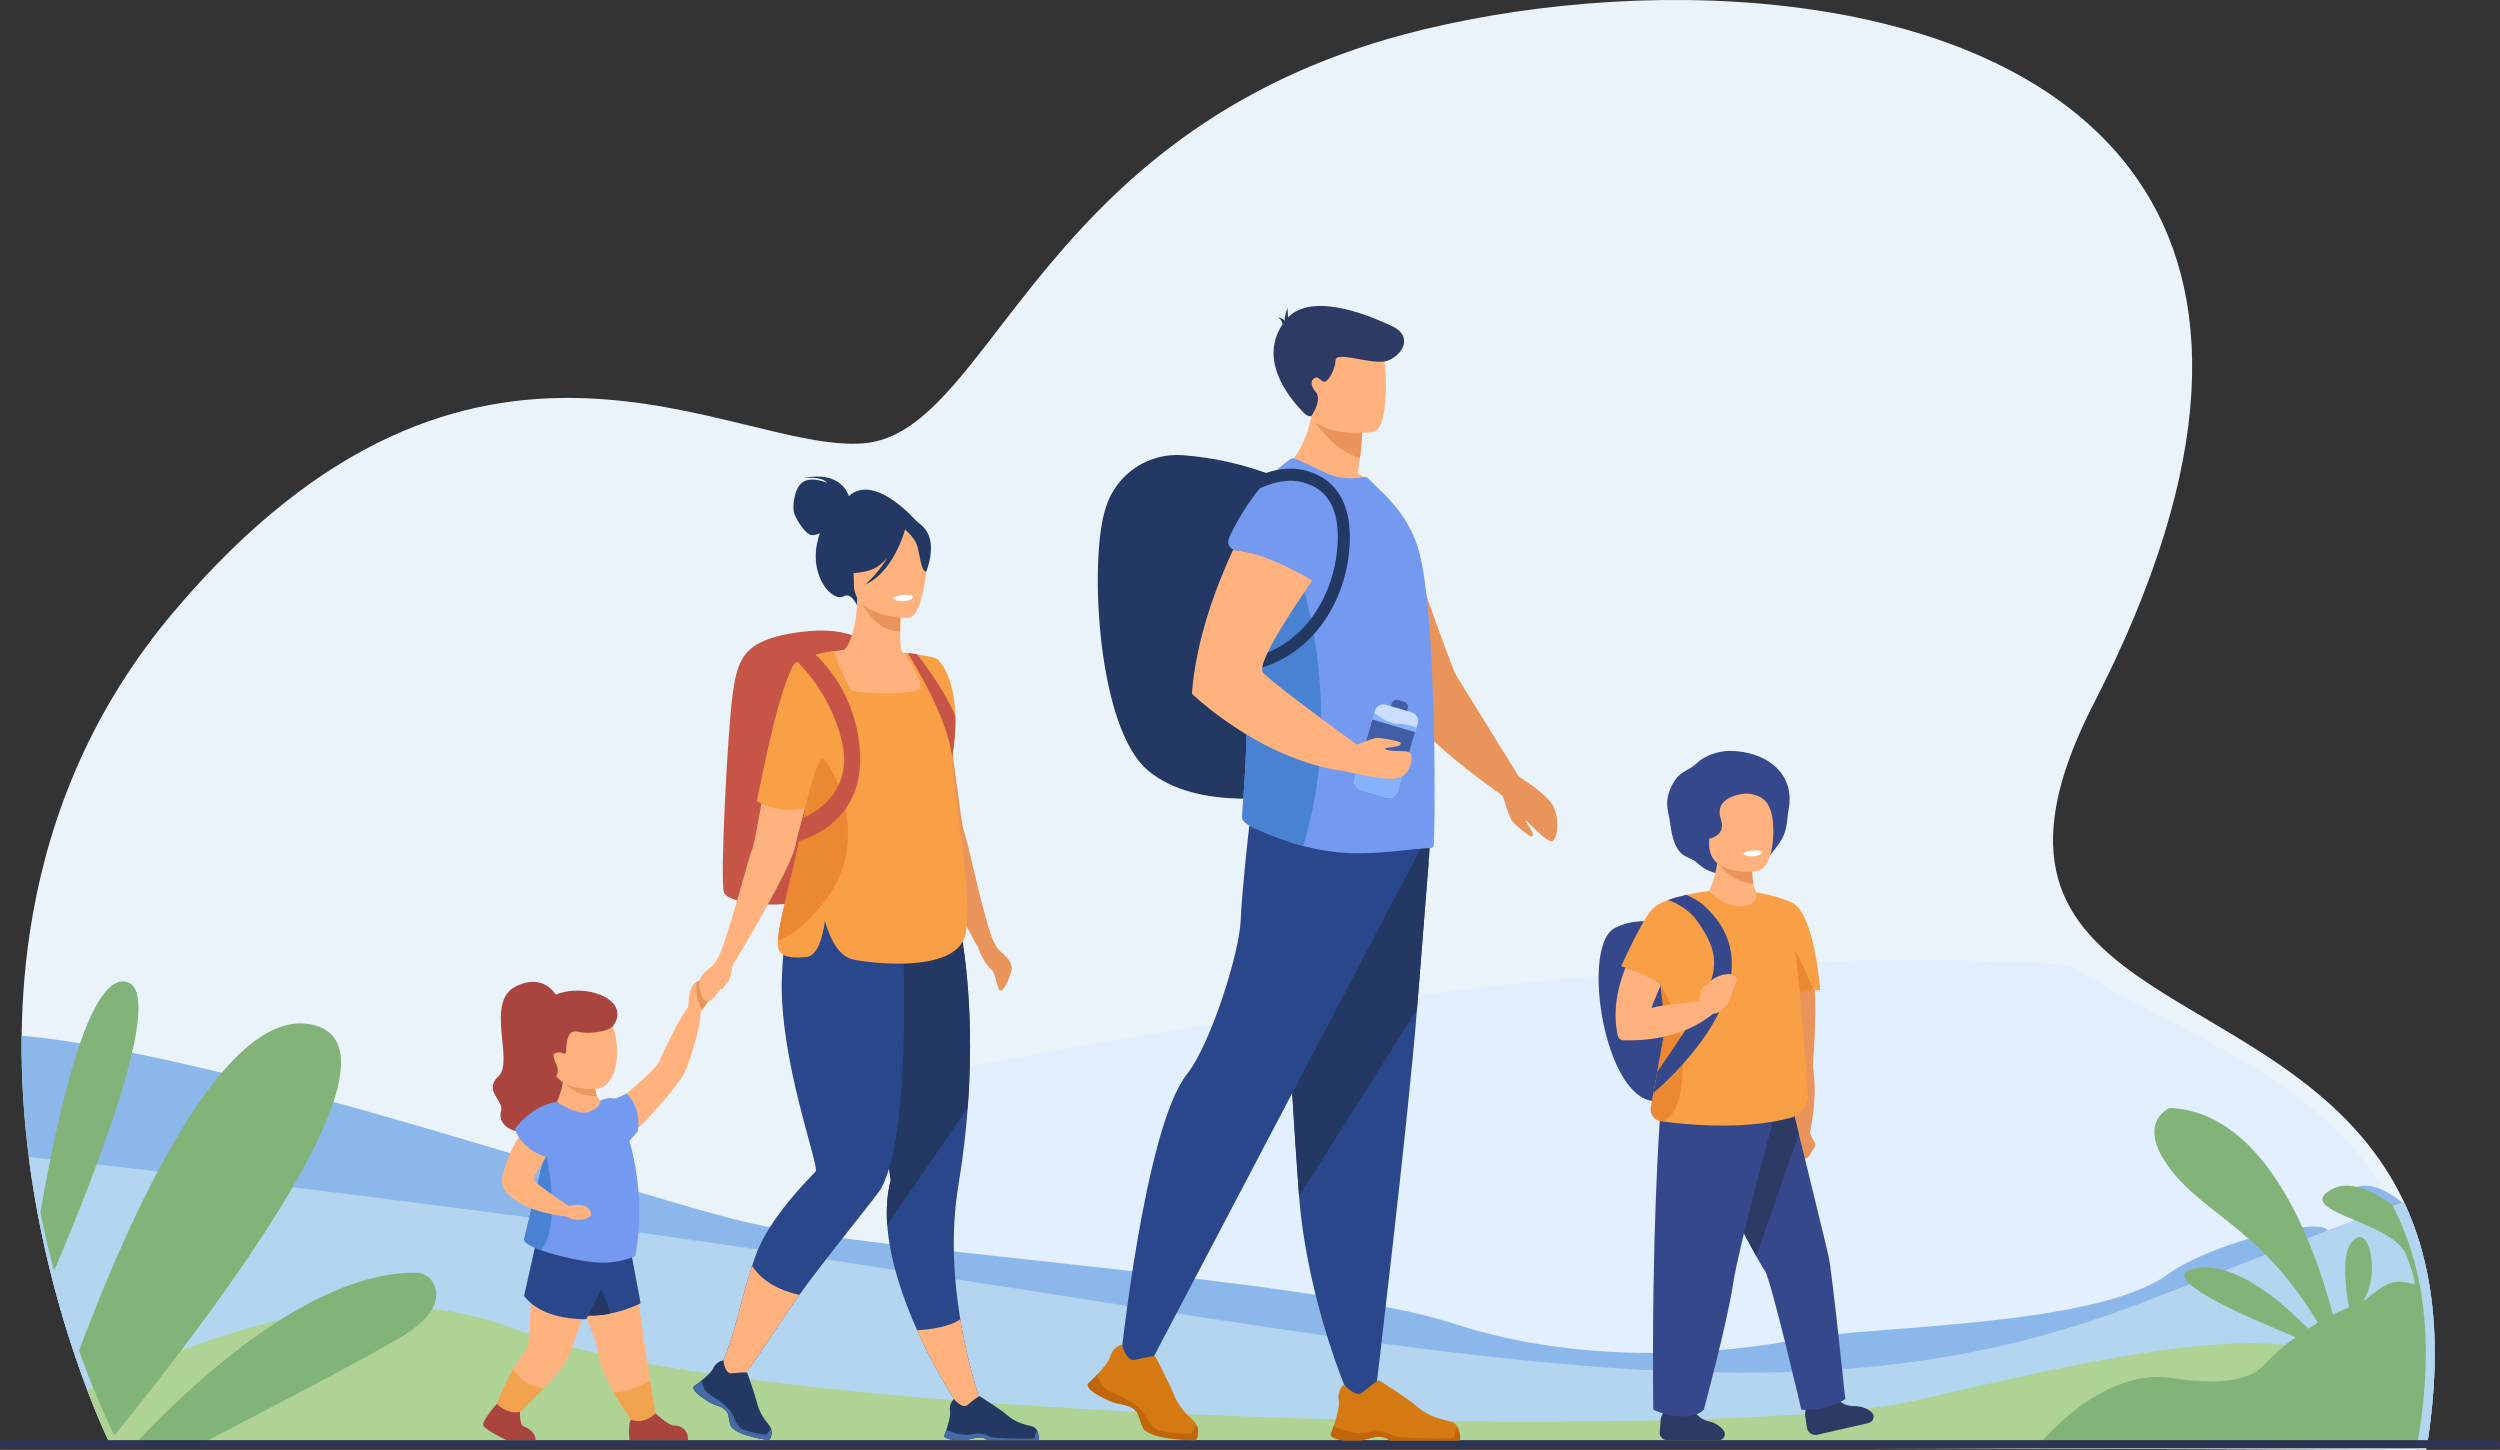 <svg xmlns="http://www.w3.org/2000/svg" id="_Layer_" viewBox="0 0 2221.93 1288.6"><rect x="0" y="0" width="2221.93" height="1288.6" fill="#333333" stroke="none"/><defs><style>.cls-1{fill:#f99f46;}.cls-2{fill:#ed985f;}.cls-3{fill:#ebf3fa;}.cls-4{fill:#f1a34f;}.cls-5{fill:#e8945b;}.cls-6{fill:#fff;}.cls-7{fill:#ffb27d;}.cls-8{fill:#739af0;}.cls-9{fill:#b4d5ef;}.cls-10{fill:#8cb7ea;}.cls-11{fill:#aa443e;}.cls-12{fill:#afd295;}.cls-13{fill:#c1650a;}.cls-14{fill:#c65447;}.cls-15{fill:#d35c2b;}.cls-16{fill:#d57912;}.cls-17{fill:#cadeff;}.cls-18{fill:#e1efff;}.cls-19{fill:#233862;}.cls-20{fill:#415da5;}.cls-21{fill:#466aa5;}.cls-22{fill:#86b1fc;}.cls-23{fill:#2b478b;}.cls-24{fill:#2c3a64;}.cls-25{fill:#35488b;}.cls-26{fill:#2e3552;}.cls-27{fill:#4a82d3;}.cls-28{fill:#82b378;}.cls-29{fill:#d86713;opacity:.4;}</style></defs><path class="cls-3" d="M2156.665,1287.179c-.075,.477-.15,.944-.233,1.421l-34.052-.138-527.938-1.988-348.368-1.302-10.599-.045-24.522-.092-318.696-1.2-734.318-2.768h-.007l-26.96-.092h-.007l-18.694-.073h-.007l-10.793-.046-4.769-.019s-.71-1.438-2.003-4.225c-.119-.265-.253-.54-.388-.833-.471-1.026-1.002-2.2-1.6-3.528-3.438-7.669-8.85-20.278-15.218-37.037-1.651-4.334-3.363-8.952-5.127-13.837-1.398-3.893-2.833-7.944-4.275-12.16-.486-1.401-.972-2.822-1.458-4.269-.508-1.484-1.009-2.978-1.517-4.489-2.668-8.027-5.389-16.559-8.102-25.565v-.01c-2.676-8.869-5.344-18.198-7.953-27.948-.052-.21-.112-.421-.172-.641-1.45-5.462-2.892-11.052-4.305-16.76-2.078-8.375-4.089-17.016-6.01-25.904-1.839-8.494-3.602-17.191-5.261-26.107-2.945-15.778-5.561-32.189-7.714-49.151-4.342-34.105-6.831-70.382-6.361-107.942,.434-34.802,3.409-70.713,9.799-107.054,15.987-90.9,53.352-184.492,125.829-270.132,266.547-314.894,495.798-140.426,612.105-149.177,20.846-1.567,39.158-11.72,57.156-27.801,32.976-29.47,64.884-78.859,109.401-131.878,66.73-79.472,161.773-167.1,331.163-208.05,209.601-50.672,497.539-36.469,622.113,115.823,75.355,92.127,90.925,234.78-6.787,444.169-5.942,12.726-12.303,25.712-19.098,38.943-5.709,11.115-10.68,21.726-14.956,31.852-10.749,25.446-17.116,47.878-19.799,67.871-6.451,48.043,8.363,82.057,34.905,110.032,7.639,8.056,16.242,15.605,25.592,22.862,31.011,24.026,70.199,44.653,109.266,68.843,21.57,13.36,43.105,27.793,63.21,44.487,18.671,15.515,36.108,32.961,51.191,53.285,9.858,13.268,18.709,27.782,26.243,43.772,.425,.898,.844,1.797,1.255,2.704,9.724,21.277,17.146,45.165,21.541,72.261,.225,1.375,.441,2.758,.643,4.151,5.875,39.338,5.464,85.356-3.348,139.784Z"></path><path class="cls-18" d="M2147.453,1288.597l-639.073-2.12-396.147-1.308-12.054-.044-27.887-.088c-254.717-152.378-332.344-312.158-332.344-312.158,9.12-2.456,660.977-147.289,1100.735-114.989,35.261,24.029,79.822,44.658,124.253,68.847,24.526,13.357,49.011,27.794,71.874,44.49,81.486,59.491,142.306,147.634,110.642,317.37Z"></path><path class="cls-10" d="M2157.79,1279.964l-295.761,3.42-267.585,3.095-1497.736-5.636s-52.523-106.53-71.108-252.469c-4.346-34.105-6.83-70.385-6.364-107.942,189.794,17.73,550.794,145.649,650.992,167.42,113.854,24.734,502.99,49.476,621.169,88.345,118.18,38.869,243.563,26.502,306.979,14.136,63.416-12.368,262.619-10.562,327.843-57.444,40.947-29.432,137.532-51.635,142.359-39.276,10.141,25.913,17.562,52.506,22.734,74.85,4.204-2.374,8.415-4.557,12.592-6.574-2.531-15.753-6.052-45.939,1.788-57.377,10.805-15.778,17.568,8.117,15.848,29.282-.703,8.74-3.534,16.732-6.607,23.107,6.607-6.457,17.46-16.193,23.906-17.364,6.12-1.111,12.667,.639,16.681,2.101-1.103-7.521-3.256-16.774-7.318-27.282-5.89-15.239-29.674-24.817-46.789-33.274-15.314-7.57-25.287-14.235-12.301-23.266,13.77-9.57,31.63-.489,46.03,10.973,.914,.732,1.808,1.461,2.688,2.2,9.721,21.273,17.142,45.16,21.536,72.259,6.263,38.513,6.425,83.523-1.577,136.719Z"></path><path class="cls-9" d="M2157.79,1279.964l-295.761,3.42-267.585,3.095-348.365-1.312-10.602-.041-24.522-.092-318.698-1.203-795.549-2.988s-52.523-106.53-71.108-252.469c151.185,16.044,450.657,50.846,808.771,106.182,514.567,79.522,782.739,131.962,1062.341,25.847,51.575-19.58,96.272-37.234,135.423-52.573,12.721-4.988,24.854-9.727,36.444-14.218,11.462-4.432,22.389-8.615,32.835-12.532,11.847-4.441,23.073-8.55,33.729-12.293,.914,.732,1.808,1.461,2.688,2.2,9.721,21.273,17.142,45.16,21.536,72.259,6.263,38.513,6.425,83.523-1.577,136.719Z"></path><path class="cls-12" d="M2122.38,1279.961l-527.936,6.516-348.367-1.308-10.6-.044-24.523-.088-318.698-1.201-795.977-3.875s-1.037-2.089-3.566-7.708c-3.437-7.668-8.849-20.275-15.219-37.034,84.866-36.337,237.752-110.051,382.84-53.051,216.206,84.926,1083.191,98.178,1236.696,63.723,153.505-34.463,348.388-85.306,404.013-22.007,15.067,17.148,20.876,31.65,21.337,56.077Z"></path><path class="cls-28" d="M101.677,1275.779c-.505-1.025-1.079-2.2-1.724-3.525-3.706-7.668-9.54-20.275-16.408-37.034-1.779-4.338-3.628-8.958-5.524-13.843-1.508-3.888-3.054-7.943-4.615-12.157-.52-1.404-1.049-2.827-1.57-4.267-.544-1.484-1.087-2.978-1.631-4.497,39.481-105.184,128.296-314.817,211.292-288.676,81.815,25.77-88.667,251.704-179.82,363.999Z"></path><path class="cls-28" d="M48.064,1129.533c-2.237-8.375-4.405-17.016-6.479-25.903-1.98-8.489-3.884-17.191-5.671-26.106,16.354-94.289,43.009-209.368,75.164-205.145,38.131,4.991-23.237,163.517-63.014,257.154Z"></path><path class="cls-28" d="M358.221,1187.207c-27.621,16.749-107.375,58.667-175.247,93.864h-.009l-35.836-.12h-.009l-24.843-.087c57.882-61.285,159.129-150.764,248.004-149.766,8.47,.095,15.9,7.023,17.235,16.536,1.408,10.046-3.605,23.988-29.294,39.572Z"></path><path class="cls-28" d="M2148.993,1279.964c-.408,2.39-.832,4.797-1.278,7.221h-338.19s1.093-1.403,3.142-3.801c12.726-14.85,62.444-67.68,118.544-58.55,65.147,10.608,79.882-10.599,79.882-10.599,9.147-9.86,19.031-18.434,29.301-25.887-45.122-18.119-127.214-53.984-89.405-61.139,35.398-6.706,77.711,30.352,100.329,53.701,2.88-1.834,5.783-3.595,8.692-5.278-17.984-30.354-36.346-51.345-53.907-67.804-9.716-9.104-19.184-16.823-28.207-23.97-17.438-13.812-33.22-25.506-45.916-40.978-36.584-44.603-3.556-58.175-3.556-58.175,43.952,1.983,76.672,33.392,100.483,72.833,6.952,11.512,13.15,23.713,18.639,36.071,11.532,25.913,19.971,52.506,25.852,74.85,4.781-2.374,9.569-4.557,14.319-6.574-2.879-15.753-6.883-45.939,2.034-57.377,12.287-15.778,19.978,8.117,18.022,29.282-.8,8.74-4.019,16.732-7.514,23.107,7.514-6.457,19.855-16.193,27.184-17.364,6.959-1.111,14.404,.639,18.969,2.101-1.255-7.521-3.702-16.774-8.322-27.282-6.698-15.239-33.743-24.817-53.206-33.274-17.414-7.57-28.755-14.235-13.989-23.266,15.659-9.57,35.968-.489,52.344,10.973,1.039,.732,2.056,1.461,3.056,2.2,11.055,21.273,19.493,45.16,24.49,72.259,7.122,38.513,7.306,83.523-1.794,136.719Z"></path><g><path class="cls-25" d="M1502.105,827.076s-38.189-17.383-67.083-2.176c-28.893,15.207-11.229,140.722,30.087,152.889h0s77.404,24.75,36.996-150.713Z"></path><path class="cls-5" d="M1612.574,1014.935c-.112-.169-.236-.332-.373-.486-.913-1.387-2.445-4.845-3.577-7.521,7.682-37.608,2.512-59.355,2.512-59.355,.912-10.949,7.451-87.439-7.604-122.874-7.265-17.098-19.428-17.127-19.428-17.127,0,0-23.941,33.142-25.823,47.824-1.728,13.479,37.915,133.965,40.035,154.61-.034-.006-.059-.006-.07,.01l.608,20.991,6.16-1.458c.265-.067,.522-.157,.77-.272h0c.748-.346,1.409-.899,1.879-1.644l4.976-7.882c.957-1.518,.868-3.405-.065-4.816h0Zm-11.719-3.404l.263-.156-.131,.171c-.017,.02-.065,.01-.132-.015Z"></path><path class="cls-24" d="M1631.992,1242.688s6.007,7.148,15.663,7.045c5.963-.064,11.51,1.739,15.547,5.126,3.576,3.002,2.116,8.825-2.436,9.868l-45.588,10.446c-4.386,1.006-8.684-1.987-9.254-6.451-.427-3.352-.945-7.098-1.455-9.995-1.199-6.821,4.309-13.796,4.309-13.796l23.214-2.243Z"></path><path class="cls-25" d="M1640.011,1243.392s-13.105,10.28-38.998,9.627c0,0-27.176-116.279-32.31-123.352-1.221-1.666-3.775-5.997-6.96-11.724-.272-.493-.556-.999-.839-1.506-10.416-18.709-26.707-50.093-27.879-54.869-1.592-6.417,17.142-88.845,32.508-86.191,11.488,2,21.398,7.17,25.681,9.651,1.444,.851,2.246,1.382,2.246,1.382,0,0,.581,2.345,1.58,6.418,.913,3.689,2.172,8.8,3.678,14.858,.185,.753,.37,1.518,.567,2.309,8.516,34.642,23.658,96.348,25.954,106.85,3.209,14.761,14.773,126.547,14.773,126.547Z"></path><path class="cls-24" d="M1598.717,1007.687l-37.813,108.751c-10.416-18.709-26.707-50.093-27.879-54.869-1.592-6.417,17.142-88.845,32.508-86.191,11.488,2,21.398,7.17,25.681,9.651,1.444,.851,2.246,1.382,2.246,1.382,0,0,.581,2.345,1.58,6.418,.913,3.689,2.172,8.8,3.678,14.858Z"></path><path class="cls-24" d="M1505.166,1253.155s4.091,7.981,13.152,9.956c5.708,1.243,10.595,4.214,13.637,8.379,2.571,3.521,.084,8.472-4.274,8.472h-45.997c-3.917,0-6.974-3.38-6.582-7.276,.343-3.408,.701-7.377,.856-10.419,.341-6.644,6.994-11.991,6.994-11.991l22.214,2.88Z"></path><path class="cls-25" d="M1482.675,722.361c-2.732-11.851,.638-20.603,6.077-29.027,5.217-8.08,12.545-8.429,19.587-15.272,6.631-6.444,18.989-10.68,28.826-10.68,31.477,0,58.735,19.271,52.522,51.95-1.974,10.383-.307,18.564-8.722,30.702-10.505,15.148-23.278,27.307-43.8,27.307-10.889,0-20.431-2.512-28.826-10.447-4.572-4.323-11.129-4.854-15.154-9.56-8.131-9.504-7.524-22.027-10.51-34.973Z"></path><path class="cls-7" d="M1566.059,799.113l-39.23,20.051-7.861-27.217s4.998-9.419,7.258-24.848c.946-6.488,1.414-14.039,.812-22.402l31.963,16.366s-.762,2.956-1.272,7.317c-.544,4.713-.787,11.066,.553,17.104,1.155,5.182,3.474,10.13,7.777,13.629Z"></path><path class="cls-25" d="M1475.173,996.327s-7.457,98.86-5.797,256.417c0,0,8.999,4.73,19.85,5.809,20.263,2.018,25.196-6.016,25.196-6.016,0,0,20.722-76.895,25.901-111.544,4.776-31.942,36.139-147.21,36.139-147.21l-101.289,2.543Z"></path><path class="cls-1" d="M1591.62,801.699v.021c-3.926-1.737-14.449-5.894-30.488-8.534,.172,5.64-1.363,10.847-11.262,12.143-13.168,1.716-24.942-7.269-30.902-13.378h-.002l.002-.003s-9.284,.996-20.109,3.365c-5.416,1.19-11.218,2.721-16.434,4.655-6.324,2.325-11.789,5.228-14.703,8.8l-.008,.004,.001,.004c-10.13,12.434-26.797,49.877-26.797,49.877,0,0,27.75,10.289,34.744,16.289l.161,1.337,4.344,36.062-12.934,71.825c-.11,.63-.173,1.259-.173,1.876,0,4.801,3.283,9.12,8.109,10.28,0,0,1.11,.186,3.159,.469,13.712,1.925,69.37,8.565,113.008-3.282,9.812-2.666,16.279-12.033,15.464-22.178l-7.114-89.276c3.8-.652,8.18-1.343,11.743-1.74,2.961-.32,5.344-.432,6.33-.136,0,0-4.985-70.555-26.139-78.478Z"></path><path class="cls-29" d="M1495.988,942.563c-.864,25.052-3.319,46.292-17.661,54.227-2.048-.283-3.158-.469-3.158-.469-4.826-1.16-8.109-5.479-8.109-10.28,0-.617,.062-1.246,.173-1.876l12.934-71.825-4.344-36.062c.209-.63,.32-.963,.32-.963,0,0,20.943,35.16,19.845,67.248Z"></path><path class="cls-29" d="M1611.429,880.313c-3.652,.407-11.764,1.743-11.764,1.743l-4.107-37.398s13.724,26.362,15.871,35.654Z"></path><path class="cls-25" d="M1469.543,971.337l3.359-18.656c56.886-82.303,61.19-97.066,35.608-134.019-7.325-10.583-20.652-17.197-26.086-18.695,5.216-1.935,11.018-3.466,16.434-4.655,5.4,2.536,10.365,5.029,14.216,8.363,78.075,67.594-43.531,167.662-43.531,167.662Z"></path><path class="cls-5" d="M1558.282,785.484c-18.175-.486-32.056-18.385-32.056-18.385l31.503,1.281c-.544,4.713-.787,11.066,.553,17.104Z"></path><path class="cls-7" d="M1560.012,774.505s-40.159,4.894-41.015-23.398c-.857-28.291,15.881-46.618,27.053-46.409,22.279,.417,25.954,9.421,28.537,18.794,2.582,9.374,3.912,49.019-14.575,51.014Z"></path><path class="cls-6" d="M1549.271,758.199s.875,3.527,9.67,2.879c0,0,7.384-.545,7.111-4.431,0,0-7.197-2.682-16.781,1.552Z"></path><path class="cls-25" d="M1555.991,704.961s-34.319-.021-26.433,23.54c4.97,14.85-11.557,17.159-11.557,17.159l-7.953-23.802,4.981-18.543,40.962,1.645Z"></path><path class="cls-7" d="M1535.973,865.713c-9.982,.69-16.102,5.656-19.826,10.927-.07-.128-.134-.256-.228-.382-1.174-1.564-3.031,2.542-4.889,6.746-1.078,2.441-.764,4.863-.31,6.47-.072,.384-.102,.6-.102,.6,0,0-37.379,3.393-42.902,5.848,0,0,3.033-8.205,8.426-20.605-4.874-4.792-20.891-11.92-31.496-15.195-8.09,20.636-11.199,41.062-6.66,60.755,.478,2.08,2.307,3.569,4.439,3.668,11.894,.554,51.191,.352,79.971-23.471l.522-.142c6.888-.409,13.358-7.252,15.843-16.249,2.484-8.998,2.684-6.247,4.586-12.58,1.902-6.333-7.374-6.389-7.374-6.389Z"></path></g><rect class="cls-26" y="1279.961" width="2221.93" height="7.226" rx="2.788" ry="2.788"></rect><g><path class="cls-7" d="M582.622,1258.595l-17.388,9.012s-10.402-13.549-19.691-29.914c-6.503-11.46-12.475-24.311-13.935-34.838-3.552-25.565-30.614-67.577-27.799-74.733,2.816-7.155,56.484-19.53,56.484-19.53,0,0,10.492,71.828,17.469,118.26,2.035,13.55,3.767,24.939,4.86,31.744Z"></path><path class="cls-23" d="M569.377,1158.315c-9.936,4.815-19.163,7.587-27.081,9.138-11.8,2.313-20.679,1.919-24.605,1.534-1.453-.143-2.224-.279-2.224-.279,0,0-9.659-6.958-20.849-23.171-10.26-14.858-17.881-36.111-17.881-36.371l81.951-7.98,10.688,57.13Z"></path><path class="cls-19" d="M542.296,1167.453c-11.8,2.313-20.679,1.919-24.605,1.534l9.209-35.78s11.926,18.635,15.396,34.246Z"></path><path class="cls-4" d="M582.622,1258.595l-17.388,9.012s-10.402-13.549-19.691-29.914c7.236-.547,19.808-2.717,32.219-10.842,2.035,13.55,3.767,24.939,4.86,31.744Z"></path><path class="cls-7" d="M543.112,1125.002s-21.971,31-35.277,74.562c-3.129,10.268-13.801,23.046-24.588,34.399-10.466,11.02-21.037,20.695-24.947,25.457l-17.71-8.518s6.224-17.854,15.433-34.058c3.416-6.026,7.236-11.819,11.316-16.384,5.641-6.312,3.784-86.04,9.398-91.295,5.622-5.255,66.375,15.836,66.375,15.836Z"></path><path class="cls-23" d="M553.577,1106.546l-32.432,65.93c-.188,.026-24.174,.747-41.207-8.79-9.767-5.468-14.151-11.935-14.151-11.935l10.111-45.205h77.679Z"></path><path class="cls-11" d="M495.484,886.421s-11.035-23.202-37.687-9.393c-26.652,13.811-.704,66.46-14.692,79.465-13.987,13.004,5.068,21.518,2.232,30.845-2.838,9.325,5.271,19.93,23.921,18.682,18.651-1.248,38.291-.242,46.717-16.558,8.426-16.315,6.511-52.221,3.256-57.267-3.256-5.046-23.746-45.774-23.746-45.774Z"></path><path class="cls-7" d="M493.266,982.814l.088,.05c-.075,.037-.088-.05-.088-.05Z"></path><path class="cls-7" d="M538.673,1010.211l-45.319-27.347c.251-.101,1.167-1.469,4.555-11.27,1.444-4.18,2.21-7.807,2.586-10.681,.038-.289,.075-.565,.101-.841,.465-4.179,.126-6.589,.126-6.589l9.927,3.589,18.361,6.651c-.214,4.656,.44,7.933,1.43,10.179,2.398,5.459,6.866,5.497,6.99,5.497l1.244,30.811Z"></path><path class="cls-2" d="M530.439,973.903c-17.746,1.507-27.734-10.066-29.944-12.989-.326-.428-.489-.666-.489-.666,0,0,.214-.062,.59-.175,1.442-.427,5.359-1.607,10.053-3l18.361,6.651c-.214,4.656,.44,7.933,1.43,10.179Z"></path><path class="cls-7" d="M531.328,967.53s-39.425,4.33-40.233-22.328c-.808-26.659-6.636-38.857,20.643-41.233,27.278-2.375,33.722,7.45,35.33,16.47,5.021,28.177-4.634,45.895-15.74,47.092Z"></path><path class="cls-15" d="M457.797,877.029c-.55-1.23-.942-2.033-.942-2.033,.41,.568,.718,1.26,.942,2.033Z"></path><path class="cls-7" d="M635.001,869.109c-1.496-.873-4.114-.748-7.479,.124-2.493,.748-5.361,1.87-8.351,3.49-.25,0-.374,.125-.624,.25-7.056,3.837-6.859,21.802-6.855,22.053-4.52,3.687-21.821,38.778-25.85,48.38-4.036,9.617-41.84,38.664-41.84,38.664l9.497,31.919c11.288-5.738,45.662-45.259,52.836-56.916,7.174-11.657,17.469-50.27,16.123-56.774-.005-.025-.013-.048-.018-.073,.137-.232,.965-1.623,2.215-3.442,2.119-3.241,5.485-8.226,7.604-10.721,1.621-1.87,2.991-5.484,3.615-8.851,.748-3.74,.499-7.354-.873-8.102Z"></path><path class="cls-11" d="M513.858,916.991c-13.95-3.531-8.616,21.186-12.141,19.493-3.944-1.893-10.722-1.864-9.652,2.897,1.07,4.761,2.613,6.465,3.419,9.438,.804,2.974-.007,8.861-3.25,7.675-3.244-1.187-33.414-35.637-12.111-62.472,21.302-26.835,84.823-10.303,64.821,17.766-3.519,4.936-21.152,7.718-31.086,5.203Z"></path><path class="cls-8" d="M564.49,1116.267s-11.846,6.286-30.498,5.99c-11.882-.179-37.114-5.344-53.337-11.2-9.245-3.326-15.567-6.886-14.806-9.872,1.095-4.305,9.013-37.35,16.33-67.927,6.689-27.96,12.878-53.857,12.878-53.857,0,0,18.462,13.119,29.223,8.491,10.761-4.635,9.38-9.863,9.38-9.863,0,0,7.04-2.843,10.339-1.794,3.301,1.04,12.671-4.269,12.671-4.269,0,0,10.349,7.999,10.743,25.171,.064,2.538-.09,5.292-.538,8.241l-7.47,8.608s15.846,49.957,5.085,102.28Z"></path><path class="cls-11" d="M611.416,1279.947h-51.916s-.991-8.447,.201-15.666c.144-.879,.602-1.668,1.282-2.367,3.04,1.031,7.506,1.758,12.474-.027,4.071-1.461,7.084-3.686,9.183-5.712,.538,.52,11.263,10.743,16.222,10.743,5.085,0,12.851,2.448,12.555,13.029Z"></path><path class="cls-4" d="M483.247,1233.963c-10.466,11.02-21.037,20.695-24.947,25.457l-17.71-8.518s6.224-17.854,15.433-34.058c3.166,4.933,11.477,15.074,27.225,17.119Z"></path><path class="cls-11" d="M462.137,1254.842s-.647,11.271,3.11,12.765c3.758,1.495,10.761,5.189,10.761,12.342h-26.006s-17.935-8.821-20.325-12.568,11.947-19.744,11.947-19.744c0,0,8.81,9.742,20.513,7.206Z"></path><path class="cls-27" d="M480.656,1111.057c-9.245-3.326-15.567-6.886-14.806-9.872,1.095-4.305,9.013-37.35,16.33-67.927,2.161-3.964,3.533-6.331,3.533-6.331,0,0,13.882,63.47-5.058,84.13Z"></path><path class="cls-7" d="M521.003,1072.454c-4.094-2.678-14.035-1.101-15.619-.827-5.624-3.323-21.787-14.538-29.44-21.1-1.678-1.44-1.607-4.459-.397-6.308,3.135-4.783,8.394-13.054,10.161-17.297,2.579-6.189,19.609-41.148,9.808-43.956,0,0-35.071,7.424-48.903,61.945-1.353,5.337,.045,11.029,3.733,15.117,6.359,7.049,20.38,17.355,52.983,21.15,0,0,10.188,6.459,20.238,.617,3.206-1.864,1.89-6.428-2.564-9.343Z"></path><path class="cls-8" d="M495.061,979.4s-20.62,1.467-37.433,23.885c0,0,5.689,20.621,32.398,26.126,0,0,16.463-37.13,5.034-50.011Z"></path></g><g id="man"><path class="cls-5" d="M1380.638,716.748c-5.411-10.945-29.01-25.373-30.686-26.574-15.706-24.932-51.641-83.492-55.753-89.976-5.111-8.103-51.359-141.736-51.359-141.736l-89.381-16.954s81.152,167.542,94.615,187.86c19.197,29.296,73.463,68.101,87.426,77.825h0c1.268,4.045,6.009,18.916,8.192,22.233,2.533,3.85,16.284,14.552,17.523,14.099,1.239-.453,1.788-1.639,.589-4.149-1.2-2.511-6.715-9.901-5.465-9.939,1.251-.038,18.692,20.361,23.452,18.013,4.761-2.35,6.257-19.757,.847-30.701Z"></path><path class="cls-19" d="M1146.793,429.435s-39.393-20.747-95.84-24.89c-30.276-2.223-58.241,16.449-67.737,45.284-.549,1.666-1.072,3.391-1.569,5.177-13.26,47.692-6.027,192.064,38.573,229.727,44.602,37.662,126.573,21.771,126.573,21.771V429.435Z"></path><path class="cls-23" d="M1269.763,765.913s-4.783,59.68-10.405,131.418c-7.642,97.45-36.728,340.269-36.728,340.269,0,0,6.165,9.681-23.764,3.374,0,0-36.676-82.708-44.294-177.844-.118-1.56-.235-3.13-.354-4.701-7.086-96.848-18.105-300.784-18.105-300.784l133.65,8.268Z"></path><path class="cls-19" d="M1271.396,745.29s-6.416,80.302-12.038,152.04l-104.785,165.8c-.118-1.56-.235-3.13-.354-4.701-7.086-96.848-18.105-300.784-18.105-300.784l135.283-12.354Z"></path><path class="cls-23" d="M1265.224,749.333l-244.357,465.102s-22.746,10.203-25.699,1.345c0,0,21.68-213.093,59.645-260.894,21.453-27.011,46.652-108.068,47.834-136.414,1.181-28.346,7.677-84.447,7.677-84.447l154.9,15.31Z"></path><g><path class="cls-16" d="M1062.402,1279.957s-35.465,.512-45.733-9.55c-1.211-1.184-5.12-13.074-5.155-13.199-.314-.96-2.117-5.318-9.434-7.767-4.814-1.613-8.823-1.56-13.45-3.38-3.417-1.336-10.017-4.564-13.182-6.412-10.985-6.411-8.483-9.801-8.483-9.801,0,0,2.421-2.196,5.606-5.399,.86-.87,1.784-1.82,2.717-2.825,4.761-5.057,10.052-11.433,11.406-15.987,1.139-3.875,3.317-6.413,5.389-8.018,2.601-2.044,5.039-2.636,5.039-2.636,0,0,3.875,15.549,11.542,13.612,14.822-3.758,17.594-3.318,18.105-3.085l.115,.089s12.115,23.486,15.495,31.87c6,14.931,13.702,20.571,18.536,25.477,1.228,1.246,2.116,2.609,2.734,4.017,2.529,5.677,.673,11.935-1.246,12.993Z"></path><path class="cls-13" d="M1062.402,1279.957s-35.465,.512-45.733-9.55c-1.211-1.184-5.12-13.074-5.155-13.199-.314-.96-2.117-5.318-9.434-7.767-4.814-1.613-8.823-1.56-13.45-3.38-3.417-1.336-10.017-4.564-13.182-6.412-10.985-6.411-8.483-9.801-8.483-9.801,0,0,2.421-2.196,5.606-5.399,.86-.87,1.784-1.82,2.717-2.825,1.155,4.511,4.357,12.555,12.841,15.846,12.107,4.699,25.108,12.77,28.919,19.27,3.811,6.502,6.277,12.33,13.675,14.796,7.398,2.466,26.678,3.139,28.022,2.466,1.076-.538,2.144-5.326,4.905-7.039,2.529,5.677,.673,11.935-1.246,12.993Z"></path></g><g><path class="cls-16" d="M1194.575,1280.042h14.663c4.912-.772,8.539-2.194,13.576-2.853,7.65-1.004,11.173,2.133,11.873,2.853,.094,.095,.136,.147,.136,.147h62.291c1.567-2.237,.062-7.421-1.411-11.236-.993-2.592-3.156-4.557-5.832-5.33-6.606-1.913-19.628-3.616-31.553-14.412-6.71-6.062-32.399-22.293-32.399-22.293l-.136-.031c-.564,.011-3.251,.836-14.935,10.701-6.041,5.091-16.336-7.189-16.336-7.189,0,0-1.933,1.599-3.376,4.577-1.159,2.352-2.006,5.581-1.337,9.563,.93,5.612-2.069,16.043-4.463,23.098-1.452,4.274-2.676,7.306-2.676,7.306,0,0-.7,3.522,11.915,5.1Z"></path><path class="cls-13" d="M1194.602,1280.252h14.602c4.912-.773,8.573-2.404,13.61-3.062,7.65-1.004,11.173,2.133,11.873,2.853,.094,.095,.136,.147,.136,.147h62.291c1.567-2.237,.062-7.421-1.411-11.236-1.892-1.683-2.425,7.306-3.47,8.738-1.045,1.432-50.815,.522-53.689-1.568-2.874-2.09-11.496-5.748-23.516-2.874-10.462,2.498-25.878-3.909-29.692-5.612-1.452,4.274-2.676,7.306-2.676,7.306,0,0-.674,3.732,11.941,5.31Z"></path></g><path class="cls-7" d="M1137.328,421.121s58.365,28.726,92.096,18.08c0,0-8.301-10.605-22.778-18.57,.825-4.909,1.488-9.396,2.008-13.393,1.873-14.459,1.939-22.692,1.939-22.692l-35.768-28.832-8.021-6.466c.231,6.841-.192,13.182-1.096,19.022-.066,.462-.134,.922-.211,1.374-5.812,34.701-28.169,51.477-28.169,51.477Z"></path><path class="cls-8" d="M1104.02,726.681c-.173,3.719,7.484,7.802,10.809,9.291,14.757,6.619,28.918,12.047,43.444,15.899,10.135,2.7,20.453,4.631,31.271,5.669,31.252,3.209,68.184-3.833,80.855-3.66,1.345,0,2.526-.51,3.545-1.346,.846-.682,1.518-38.852,.846-86.994,0-1.853,0-3.891-.164-5.745v-.672c-.172-18.755-.855-38.517-1.7-58.106-1.853-43.242-5.226-84.967-10.981-108.111-6.753-27.189-22.288-45.097-36.478-58.269l-10.082-10.032c-.633-.63-1.533-.896-2.411-.735-11.281,2.079-23.632,1.907-35.477-3.931-13.344-6.582-27.87-13.682-30.234-11.99-27.698,20.694-41.484,81.845-41.225,151.363,.01,2.191,.028,4.4,.058,6.609,.124,7.177,.384,14.441,.797,21.742,3.018,51.293-.077,95.756-1.845,121.609-.509,7.436-.912,13.335-1.027,17.408Z"></path><g><path class="cls-20" d="M1241.821,621.645h3.348c2.658,0,4.816,2.158,4.816,4.816v5.305c0,2.657-2.157,4.814-4.814,4.814h-3.352c-2.657,0-4.814-2.157-4.814-4.814v-5.305c0-2.658,2.158-4.816,4.816-4.816Z" transform="translate(286.588 1642.223) rotate(-73.47)"></path><path class="cls-17" d="M1254.82,633.178l-23.033-6.84c-4.107-1.219-8.467,1.144-9.688,5.252l-18.023,60.692c-1.221,4.107,1.144,8.468,5.251,9.688l23.032,6.84c4.108,1.221,8.469-1.144,9.688-5.251l18.024-60.692c1.219-4.108-1.145-8.469-5.252-9.688Z"></path><path class="cls-22" d="M1221.368,634.049l-17.293,58.233c-1.221,4.107,1.144,8.468,5.251,9.688l23.032,6.84c4.108,1.221,8.469-1.144,9.688-5.251l16.939-57.038c-3.399-1.145-11.227-3.503-16.857-3.11-5.492,.381-15.825-6.041-20.76-9.361Z"></path><rect class="cls-20" x="1213.23" y="644.333" width="39.699" height="39.63" transform="translate(245.368 1657.125) rotate(-73.46)"></rect></g><path class="cls-27" d="M1104.02,726.681c-.173,3.719,7.484,7.802,10.809,9.291,14.757,6.619,28.918,12.047,43.444,15.899,40.302-130.208-7.955-256.419-7.955-256.419l-44.223,70.469c.124,7.177,.384,14.441,.797,21.742,3.018,51.293-.077,95.756-1.845,121.609-.509,7.436-.912,13.335-1.027,17.408Z"></path><path class="cls-8" d="M1166.014,515.743c-14.452-8.565-43.463-24.102-67.432-26.557-5.251-.538-8.465-6.042-6.349-10.879,7.576-17.306,28.973-53.527,55.028-70.358,2.447-1.581,4.288-.205,6.829,1.22,9.619,5.394,30.322,21.354,31.595,40.169,1.13,16.733-4.606,45.76-8.073,61.376-1.152,5.186-7.028,7.738-11.599,5.029Z"></path><path class="cls-5" d="M1165.208,369.116s.097,.183,.289,.528c2.257,4.045,17.677,30.119,43.156,37.594,1.873-14.459,1.939-22.692,1.939-22.692l-35.768-28.832c-4.717,5.534-7.936,10.606-9.117,12.557-.326,.548-.5,.846-.5,.846Z"></path><path class="cls-7" d="M1220.914,383.743s-55.716,9.255-60.945-25.53c-5.231-34.785-15.944-57.018,19.408-64.398,35.352-7.38,44.275,4.851,48.845,16.038,4.57,11.185,7.051,70.586-7.308,73.891Z"></path><path class="cls-24" d="M1236.867,289.699c-11.562-5.33-67.884-32.068-92.035-7.68-.455-3.732-.366-8.173-.366-8.173-1.756,3.182-2.531,7.848-2.889,11.172-2.152-2.587-6.147-3.019-6.147-3.019,2.851,1.351,4.055,3.954,4.564,6.108-23.921,35.583,12.408,71.786,17.399,77.43,5.157,5.828,8.104,4.107,8.104,4.107,0,0,9.097-12.315,4.674-20.396,0,0-7.397-7.475-3.138-12.182,4.259-4.708,6.726,2.465,10.088,2.241,3.362-.225,9.416-10.088,9.864-19.056,.448-8.967,32.805,4.718,45.807,.458,13.003-4.26,24.401-21.643,4.075-31.011Z"></path><path class="cls-19" d="M1104.878,597.27l-1.725-10.622c25.826-4.194,46.722-16.605,62.108-36.886,11.612-15.309,19.79-35.365,22.434-55.027,5.122-38.095-4.903-59.779-30.651-66.293-23.064-5.837-49.716,12.187-49.981,12.368l-6.1-8.863c1.249-.859,30.888-20.977,58.721-13.937,21.7,5.489,46.025,23.506,38.676,78.159-1.695,12.604-7.135,37.172-24.527,60.097-17.11,22.556-40.31,36.352-68.955,41.004Z"></path><path class="cls-7" d="M1254.167,670.389c-1.312-5.144-19.358-1.027-23.197-4.856-.886-.883,8.416-1.594,11.104-2.315,2.688-.723,3.23-1.91,2.768-3.147-.461-1.236-17.535-4.718-22.108-4.137-2.808,.356-10.915,3.542-16.757,5.949,.011-.046,.013-.069,.005-.069,0,0-70.724-51.147-83.189-63.611-9.101-8.976,44.129-81.9,43.256-82.399-14.46-8.601-43.506-24.184-67.439-26.677-.998,0-1.746-.25-2.618-.624-16.331,35.278-33.159,81.651-36.65,128.025,0,0,60.21,58.839,136.252,69.061,0,0,29.342,6.926,41.548,6.652,16.668-.372,18.34-16.71,17.027-21.852Z"></path></g><path class="cls-5" d="M635.874,877.315c-.624,3.366-1.994,6.98-3.615,8.851-2.119,2.494-5.485,7.479-7.604,10.721-5.858-5.234-6.108-17.078-5.484-24.059,2.99-1.621,5.858-2.742,8.351-3.49,3.988,1.744,6.732,4.612,8.353,7.978Z"></path><g><path class="cls-19" d="M754.386,440.927c-.535-1.872-7.338-22.987-40.273-15.979,0,0,16.493-2.077,21.013,4.275,0,0-13.072-5.986-21.257-.978s-9.528,21.867-8.308,26.998c1.223,5.132,10.262,20.401,16.249,20.401,2.267,0,4.69-.754,6.828-1.69-.916,2.715-1.743,5.665-2.431,8.899-6.356,29.914,13.536,52.652,23.822,47.032,6.596-3.604,11.59,7.941,11.59,7.941l54.745-72.566s-38.15-45.84-61.978-24.334Z"></path><path class="cls-5" d="M899.124,862.303c-1.462,5.56-6.227,18.116-9.928,18.113-3.017-.003-4.098-15.376-7.979-18.64-5.63-4.734-10.217-14.662-10.949-17.068-1.506-4.958-2.923-5.99-2.923-5.99l.008-.009h-.018s-44.971-82.22-48.485-103.267c-1.157-6.851-4.099-20.598-7.559-35.994-3.758-16.742-8.115-35.438-11.406-49.445,14.357-2.799,30.237-3.784,43.187-4.035,2.636,17.037,4.994,34.443,7.03,49.57,3.022,22.499,5.317,39.959,6.734,43.697,3.909,10.268,14.688,65.605,24.848,94.336,1.166,2.824,4.466,10.187,8.08,12.688,4.52,3.12,10.815,10.474,9.361,16.043Z"></path><path class="cls-14" d="M643.519,793.451c1.209,2.938,6.472,5.549,14.052,7.429,16.989,4.231,45.639,4.785,66.532-2.954,22.404-8.293,38.654-126.709,45.562-187.399,2.409-21.17,3.686-35.322,3.686-35.322,0,0-12.869-20.146-62.68-13.431-49.802,6.715-54.839,23.503-59.312,53.722-4.482,30.22-11.752,168.438-7.84,177.956Z"></path><path class="cls-7" d="M840.392,799.445c-24.841-79.404,2.382-96.666-.205-136.401-2.588-39.735-33.351-82.459-33.351-82.459,0,0-1.567-.158-4.224-.398-2.065-1.088-2.614-9.727-2.59-18.843,.024-10.938,.863-22.55,.863-22.55l-36.895-7.306-2.193-.433c.091,25.681-6.67,42.541-11.569,46.466-4.61,.528-24.265,3.002-36.376,8.066-4.566,1.904-8.05,4.18-9.267,6.849-10.131,22.279-20.247,78.503-27.357,118.609-3.963,22.355-6.984,39.704-8.562,43.381-4.329,10.097-17.417,64.936-28.777,93.217-1.285,2.773-4.885,9.982-8.604,12.332-4.643,2.932-11.239,10.017-10.018,15.637,1.222,5.619,2.443,14.415,8.308,14.415,2.542,0,6.556-4.872,10.426-10.787,2.616,1.474,3.221-2.918,6.11-5.446,3.116-2.727,4.72-14.552,4.72-14.552,1.71-4.887,3.177-5.863,3.177-5.863l-.011-.006,.015,.004s48.375-80.265,52.773-101.148c1.435-6.8,4.952-20.407,9.057-35.65,.621-2.307,1.255-4.652,1.897-7.016,7.249,19.657,10.95,28.755,10.748,37.247-.286,12.087-8.48,22.95-25.61,61.365-9.463,21.228,162.877,72.368,137.516-8.729Z"></path><path class="cls-5" d="M800.886,538.793s-.839,11.611-.863,22.55c-20.646-.582-31.56-19.416-36.031-29.855l36.895,7.306Z"></path><path class="cls-19" d="M760.181,527.471s-10.819-17.097-13.416-31.714c-1.855-10.437,3.461-49.12,42.335-43.549,0,0,11.29,1.112,21.903,8.28,8.439,5.7,20.621,18.007,7.002,51.764l-3.538,11.403-54.286,3.815Z"></path><path class="cls-7" d="M807.782,549.152s-48.848,.806-48.882-29.623c-.033-30.428-6.361-50.816,24.826-52.617,31.188-1.801,37.26,9.803,39.74,19.957,2.482,10.153-2.979,61.289-15.685,62.283Z"></path><path class="cls-23" d="M875.944,1258.287l-15.675,3.856s-24.65-33.752-45.141-79.808c-12.984-29.18-24.283-62.493-26.561-93.457-1.031-14.015-.216-27.547,3.129-40.003,0,0-4.385-29.457-10.375-68.76-6.653-43.697-15.28-99.564-22.041-140.643l4.08-1.211,87.475-25.978s17.11,67.029,9.281,172.054c-1.605,21.549-4.259,44.692-8.33,69.191-6.949,41.868-4.09,83.951,1.677,118.986,8.259,50.1,22.48,85.771,22.48,85.771Z"></path><path class="cls-19" d="M860.116,984.337l-71.549,104.54c-1.031-14.015-.216-27.547,3.129-40.003,0,0-4.385-29.457-10.375-68.76-6.653-43.697-15.28-99.564-22.041-140.643l4.08-1.211,87.475-25.978s17.11,67.029,9.281,172.054Z"></path><path class="cls-23" d="M783.348,1055.896c-3.103,5.82-33.842,42.773-64.716,83.691-2.646,3.497-5.391,7.272-8.196,11.236-18.195,25.628-39.142,59.04-51.661,75.307-11.378,14.787-21.601-3.731-15.862-16.939,9.058-20.84,16.733-57.273,25.503-84.086,2.018-6.205,4.106-11.89,6.277-16.751,9.442-21.117,27.843-44.261,50.217-67.164,3.882-3.973-32.453-98.801-30.032-171.929,.951-28.983,4.985-54.467,14.222-69.998l91.906,4.555s12.571,195.325-17.657,252.078Z"></path><path class="cls-19" d="M822.014,469.95c-7.538-9.137-13.237-7.15-16.438-4.406-26.192-14.528-43.921,7.038-43.921,7.038-3.266,21.832-19.01,34.339-19.01,34.339,0,0,8.902,5.5,29.428,.222,6.264-1.611,11.859-6.056,16.614-11.453-8.305,13.914-19.601,23.936-19.601,23.936,24.518-11.334,34.362-45.434,35.343-49.039,2.983,2.678,8.86,8.496,10.652,14.197,2.434,7.748,3.53,23.699,8.18,23.156,0,0,10.076-24.264-1.248-37.989Z"></path><path class="cls-1" d="M691.357,835.909c-.159,3.098,.009,5.574,.571,7.345,1.956,6.153,8.671,8.957,24.904,7.277,9.923-1.032,14.347-17.661,16.319-31.848,5.96,20.297,14.304,31.689,25.09,34.08,15.738,3.501,95.131,13.154,100.326-24.586,5.717-41.509-11.399-115.008-12.339-154.636,2.334-14.053,3.132-26.249,2.879-36.725-.663-28.23-8.948-44.053-15.319-50.424-1.805-1.386-3.608-2.25-10.854-3.492-3.702-.63-8.83-1.359-16.099-2.316,0,0-3.128-.401-3.06-.292,1.343,2.401,15.793,23.676,14.392,30.676-1.469,7.328-57.027,6.271-61.426,2.242-4.398-4.029-15.877-34.423-15.877-34.423,0,0-22.58,2.468-33.626,10.501,0,0,.042,.051,.116,.143-1.334,.958-2.333,1.973-2.904,3.056-11.785,22.438-23.554,79.064-31.83,119.457,20.062,11.056,37.589,7.765,43.028,6.304-7.109,46.52-23.235,96.466-24.293,117.661Z"></path><path class="cls-14" d="M806.835,580.585s.033,.059,.102,.167c2.165,3.426,36.043,57.576,39.292,92.79,2.334-14.053,3.132-26.249,2.879-36.725-4.356-13.305-23.878-43.08-34.058-55.119-.727-.857-8.215-1.113-8.215-1.113Z"></path><path class="cls-7" d="M815.131,1182.333c20.484,46.059,45.135,79.814,45.135,79.814l15.679-3.861s-14.222-35.67-22.479-85.772c-4.911,3.648-15.547,8.336-38.335,9.82Z"></path><g><path class="cls-19" d="M847.877,1279.858h10.739c3.597-.566,6.253-1.607,9.942-2.09,5.603-.735,8.182,1.562,8.694,2.09,.069,.068,.101,.106,.101,.106h45.617c1.147-1.638,.046-5.435-1.033-8.228-.728-1.898-2.312-3.337-4.271-3.903-4.838-1.4-14.375-2.648-23.108-10.555-4.913-4.439-23.727-16.326-23.727-16.326l-.1-.024c-.413,.008-2.38,.612-10.938,7.838-4.424,3.728-11.963-5.267-11.963-5.267,0,0-1.416,1.172-2.472,3.353-.85,1.723-1.471,4.088-.981,7.004,.681,4.11-1.516,11.749-3.268,16.916-1.065,3.13-1.96,5.35-1.96,5.35,0,0-.514,2.579,8.726,3.735Z"></path><path class="cls-21" d="M847.877,1279.858h10.739c3.597-.566,6.253-1.607,9.942-2.09,5.603-.735,8.182,1.562,8.694,2.09,.069,.068,.101,.106,.101,.106h45.617c1.147-1.638,.046-5.435-1.033-8.228-1.386-1.232-1.776,5.35-2.541,6.399-.766,1.049-37.214,.383-39.319-1.147-2.104-1.531-8.419-4.21-17.222-2.106-7.661,1.83-18.95-2.862-21.744-4.109-1.065,3.13-1.96,5.35-1.96,5.35,0,0-.514,2.579,8.726,3.735Z"></path></g><path class="cls-29" d="M691.357,835.909c10.904-3.643,24.897-13.33,41.702-35.046,44.488-57.499,3.778-125.072-1.679-126.331-5.456-1.26-15.73,43.716-15.73,43.716-7.109,46.52-23.235,96.466-24.293,117.661Z"></path><path class="cls-14" d="M716.271,574.641s44.77,30.498,48.126,95.134c3.357,64.635-54.841,77.785-54.841,77.785l3.776-20.426s47.147-17.068,34.836-68.552c-12.312-51.484-49.245-79.465-49.245-79.465l17.348-4.477Z"></path><path class="cls-6" d="M793.746,531.186s.929,3.745,10.267,3.056c0,0,7.84-.578,7.552-4.704,0,0-7.643-2.847-17.818,1.649Z"></path><path class="cls-7" d="M710.436,1150.824c-18.195,25.628-39.142,59.04-51.661,75.307-11.378,14.787-21.601-3.731-15.862-16.939,9.058-20.84,16.733-57.273,25.503-84.086,5.892,8.959,17.926,20.526,42.02,25.719Z"></path><g><path class="cls-19" d="M683.133,1279.951s-26.763-3.347-33.437-12.004c-.786-1.019-2.48-10.385-2.494-10.482-.135-.756-1.034-4.229-6.287-6.842-3.456-1.721-6.481-2.103-9.774-3.961-2.433-1.364-7.063-4.49-9.253-6.215-7.598-5.983-5.356-8.273-5.356-8.273,0,0,2.054-1.399,4.788-3.476,.739-.565,1.536-1.184,2.343-1.842,4.118-3.308,8.774-7.553,10.274-10.84,1.264-2.798,3.172-4.48,4.901-5.471,2.173-1.266,4.072-1.456,4.072-1.456,0,0,1.281,12.118,7.26,11.467,11.558-1.27,13.598-.648,13.958-.42l.079,.081s6.652,18.961,8.316,25.63c2.946,11.875,8.153,16.934,11.277,21.136,.795,1.068,1.319,2.188,1.638,3.313,1.308,4.541-.749,9.059-2.306,9.654Z"></path><path class="cls-21" d="M683.133,1279.951s-26.763-3.347-33.437-12.004c-.786-1.019-2.48-10.385-2.494-10.482-.135-.756-1.034-4.229-6.287-6.842-3.456-1.721-6.481-2.103-9.774-3.961-2.433-1.364-7.063-4.49-9.253-6.215-7.598-5.983-5.356-8.273-5.356-8.273,0,0,2.054-1.399,4.788-3.476,.739-.565,1.536-1.184,2.343-1.842,.398,3.518,1.962,9.913,8.004,13.284,8.622,4.812,17.564,12.258,19.751,17.555,2.187,5.297,3.431,9.945,8.742,12.582,5.311,2.635,19.76,5.169,20.845,4.805,.866-.292,2.174-3.786,4.434-4.785,1.308,4.541-.749,9.059-2.306,9.654Z"></path></g></g></svg>